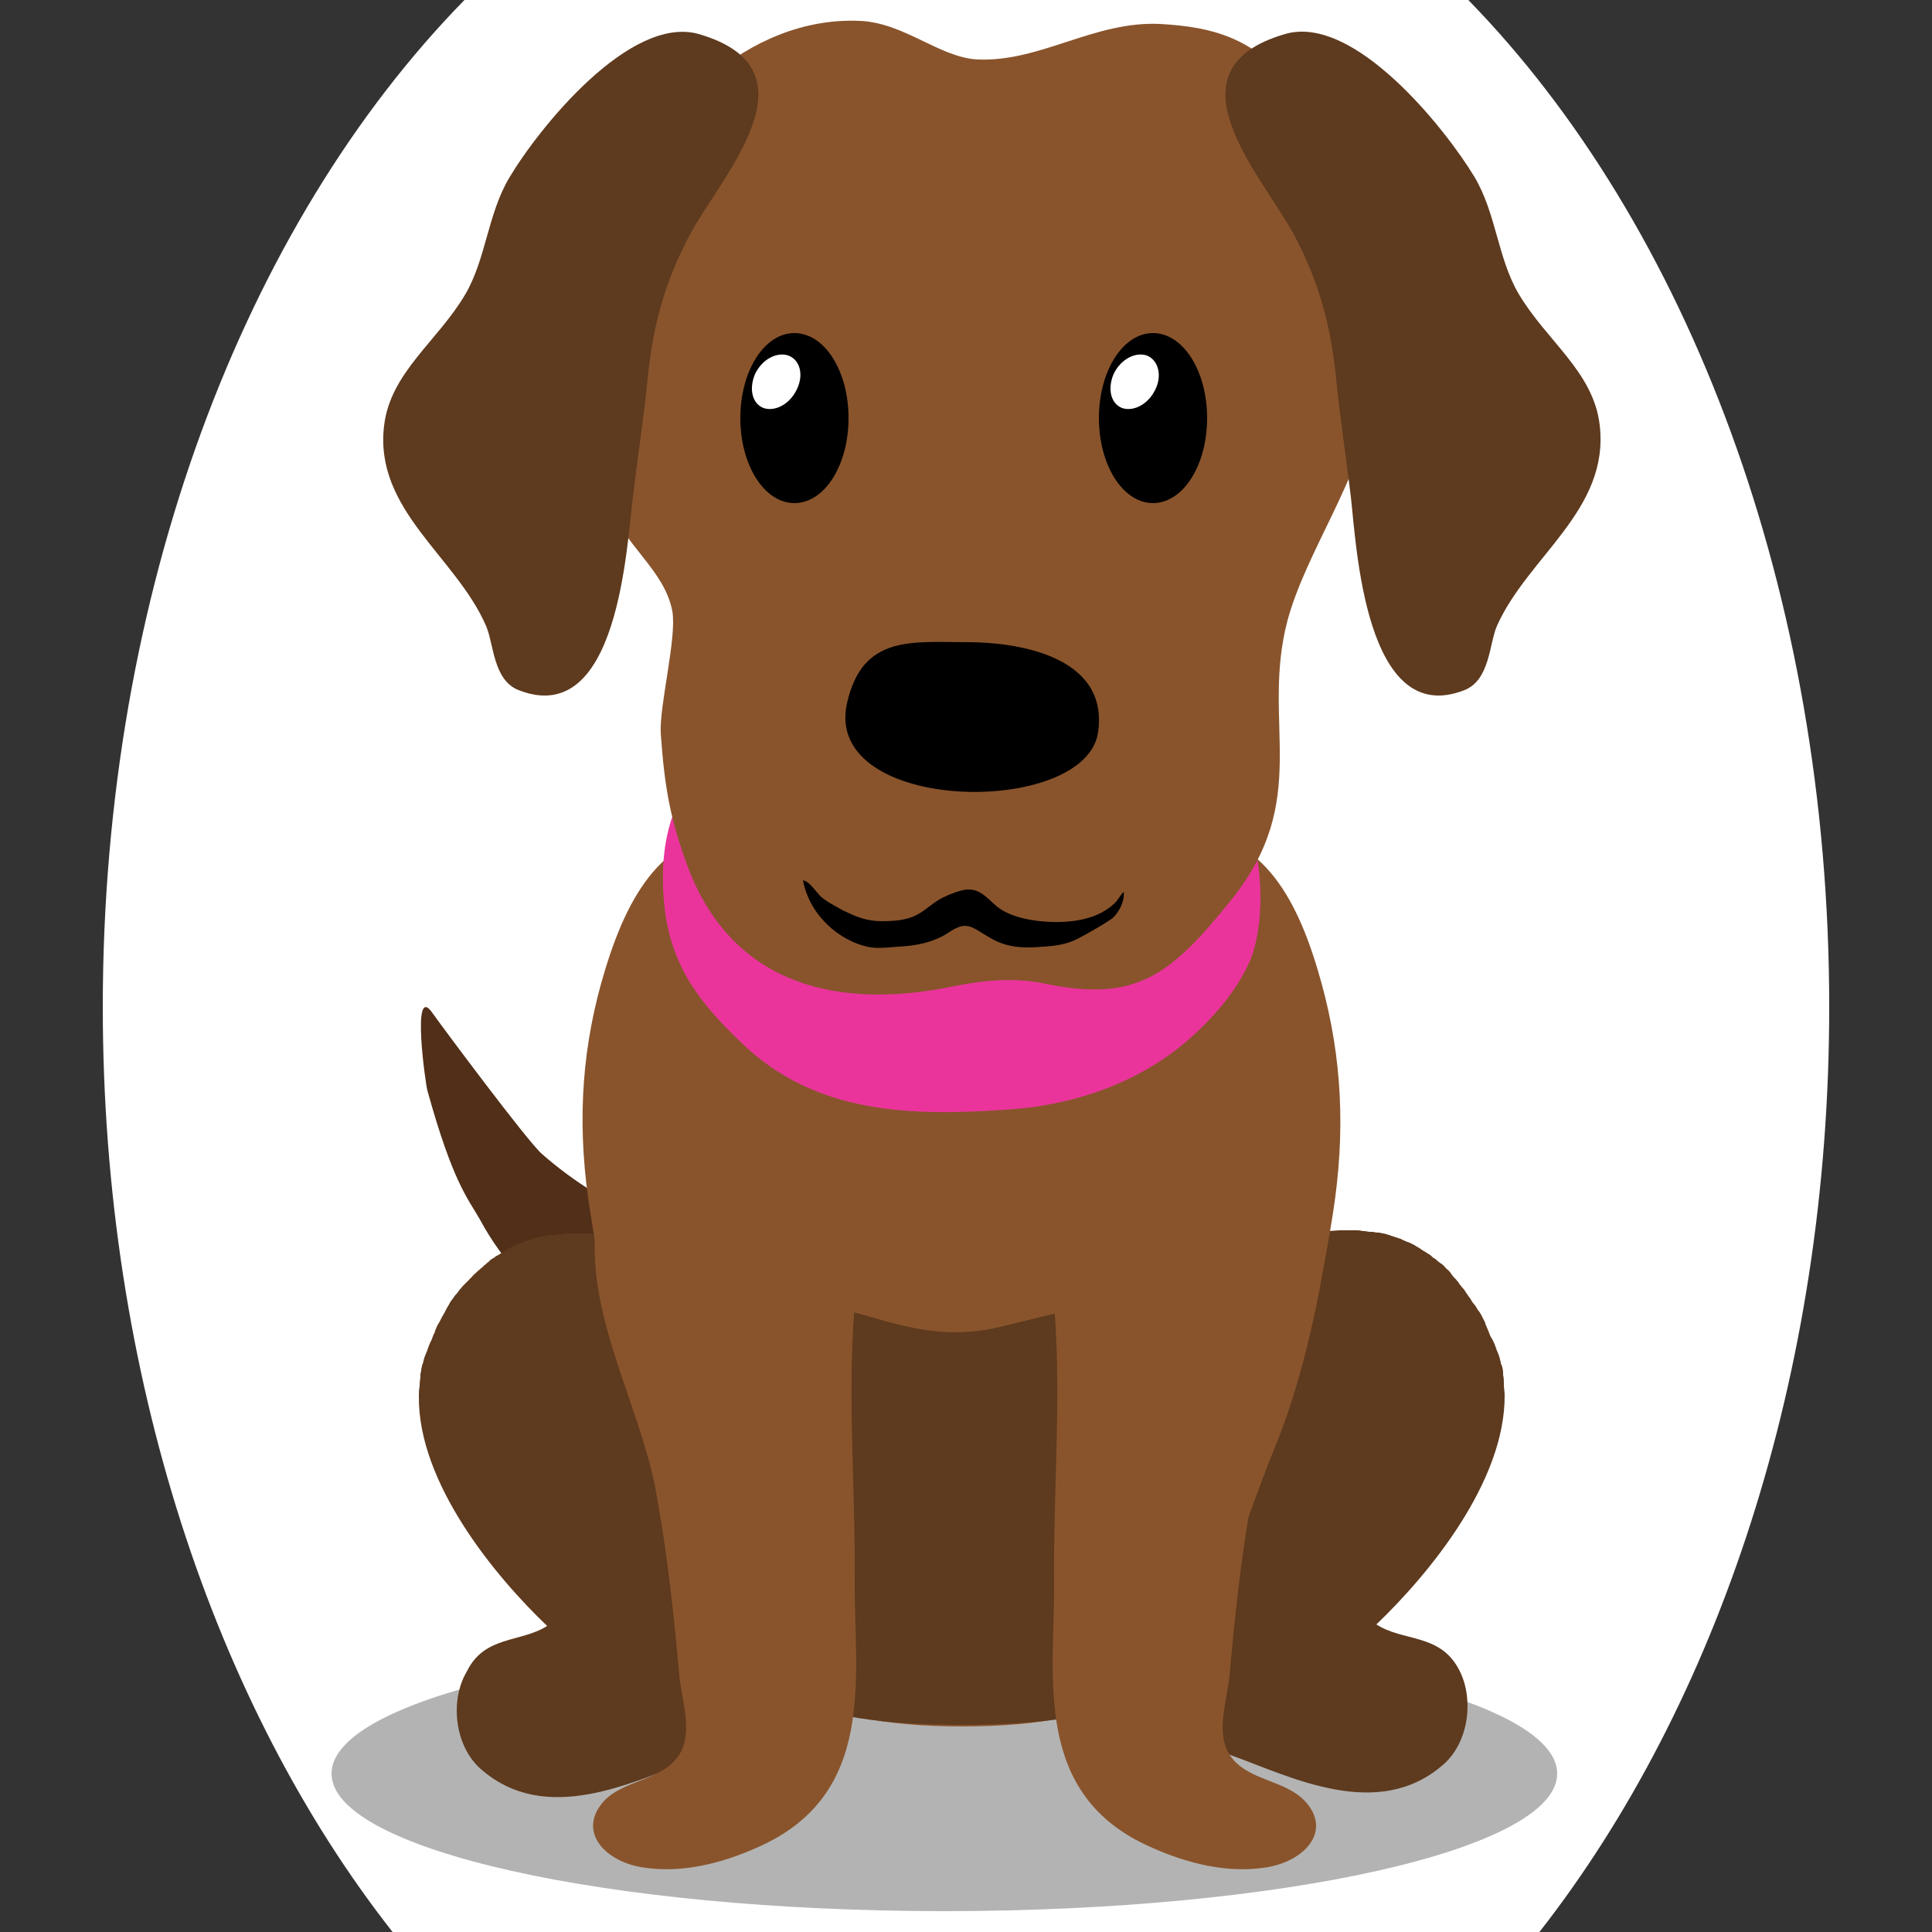 <!--?xml version="1.0" encoding="utf-8"?-->
<!-- Generator: Adobe Illustrator 25.0.1, SVG Export Plug-In . SVG Version: 6.00 Build 0)  -->
<svg version="1.1" id="Ebene_1" xmlns="http://www.w3.org/2000/svg" xmlns:xlink="http://www.w3.org/1999/xlink" x="0px" y="0px" viewBox="0 0 250 250" style="enable-background:new 0 0 250 250;" xml:space="preserve">
<rect x="0" y="0" width="250" height="250" fill="#333333" stroke="none"/>
<style type="text/css">
	.st0{fill:#512F18;}
	.st1{opacity:0.3;}
	.st2{fill:#5E3A1E;}
	.st3{fill:#89542C;}
	.st4{fill:#ea349b;}
	.st5{fill:#FFFFFF;}

.bgel{fill:#FFFFFF;}</style>
<path class="bgel" d="M236.7,130.3c0,47.6-14.5,90.3-37.5,119.7H50.8c-23-29.3-37.5-72.1-37.5-119.7C13.3,76.6,31.7,29,60.1,0h129.9
	C218.3,29,236.7,76.6,236.7,130.3z"></path>
<g>
	<path class="st0" d="M74,171.6c1.5,1.3,3,2.7,4.3,4.3c1.5,1.9,2.9,3.4,5,4.7c7.2,4.5,21.9,10.6,25.2-1.7c0-0.1,0.1-0.2,0.1-0.3
		c2.1-8.5-5.7-13.2-12.3-16.1c-4-1.7-8.1-3-12.1-4.6c-5.1-1.9-10-5-14.1-8.6c-2-1.8-13-16.6-14.2-18.3c-2.7-3.8-0.8,9.5-0.6,10.1
		c3.3,11.9,5.2,13.9,6.8,16.7C65.1,163.4,69.2,167.4,74,171.6z"></path>
	<path class="st1" d="M42.9,229.5c0,9.8,35.5,17.8,79.3,17.8c43.8,0,79.3-8,79.3-17.8c0-9.8-35.5-17.8-79.3-17.8
		C78.4,211.7,42.9,219.7,42.9,229.5z"></path>
	<path class="st2" d="M70.8,210.4c-6.8-6.5-16.7-18.5-16.6-29.7c0,0,0,0,0,0c0,0,0,0,0,0c0-0.4,0-0.9,0.1-1.3c0-0.1,0-0.1,0-0.2
		c0-0.4,0.1-0.8,0.1-1.1c0-0.1,0-0.2,0-0.3c0.1-0.3,0.1-0.7,0.2-1c0-0.1,0-0.2,0.1-0.3c0.1-0.4,0.2-0.9,0.4-1.3
		c0.2-0.4,0.3-0.9,0.5-1.3c0.1-0.2,0.1-0.3,0.2-0.4c0.1-0.3,0.2-0.5,0.3-0.8c0.1-0.2,0.2-0.3,0.2-0.5c0.1-0.2,0.2-0.5,0.3-0.7
		c0.1-0.2,0.2-0.3,0.3-0.5c0.1-0.2,0.2-0.4,0.3-0.6c0.1-0.2,0.2-0.3,0.3-0.5c0.1-0.2,0.2-0.4,0.3-0.6c0.1-0.2,0.2-0.3,0.3-0.5
		c0.1-0.2,0.2-0.4,0.3-0.5c0.1-0.1,0.2-0.3,0.3-0.4c0.1-0.2,0.2-0.3,0.4-0.5c0.1-0.1,0.2-0.3,0.3-0.4c0.1-0.2,0.3-0.3,0.4-0.5
		c0.1-0.1,0.2-0.2,0.3-0.3c0.2-0.2,0.4-0.4,0.6-0.6c0.1-0.1,0.1-0.2,0.2-0.2c0.2-0.2,0.4-0.5,0.7-0.7c0.1-0.1,0.2-0.2,0.3-0.3
		c0.2-0.1,0.3-0.3,0.5-0.4c0.1-0.1,0.2-0.2,0.3-0.3c0.2-0.1,0.3-0.3,0.5-0.4c0.1-0.1,0.2-0.2,0.3-0.3c0.2-0.1,0.3-0.2,0.5-0.3
		c0.1-0.1,0.2-0.2,0.3-0.2c0.2-0.1,0.3-0.2,0.5-0.3c0.1-0.1,0.2-0.1,0.3-0.2c0.2-0.1,0.3-0.2,0.5-0.3c0.1-0.1,0.2-0.1,0.3-0.2
		c0.2-0.1,0.4-0.2,0.6-0.3c0.1,0,0.2-0.1,0.3-0.1c0.2-0.1,0.4-0.2,0.7-0.3c0.1,0,0.1-0.1,0.2-0.1c0.6-0.2,1.2-0.4,1.8-0.6
		c0,0,0,0,0.1,0c0.3-0.1,0.6-0.1,0.9-0.2c0.1,0,0.1,0,0.2,0c0.2-0.1,0.5-0.1,0.8-0.1c0.1,0,0.2,0,0.2,0c0.2,0,0.5-0.1,0.7-0.1
		c0.1,0,0.2,0,0.2,0c0.3,0,0.5-0.1,0.8-0.1c0.1,0,0.1,0,0.2,0c0.3,0,0.5,0,0.8,0c0.1,0,0.1,0,0.2,0c0.3,0,0.6,0,0.9,0
		c0,0,0.1,0,0.1,0c1.7,0,3.4,0.3,5.2,0.7c0,0,0,0,0,0c0.3,0.1,0.7,0.2,1,0.2c0,0,0,0,0.1,0c0.3,0.1,0.7,0.2,1,0.3c0,0,0,0,0,0
		c0,0,0,0,0,0c9.2,2.7,18.7,9.5,26,17.6c7.7,8.5,9.4,23.9,4.5,32.9c-5.2,9.3-15.2,13.3-23.9,16.5c-7.7,2.8-18.9,8.5-27.3,1.1
		c-3.4-3-4-8.9-1.8-12.6C62.7,211.6,67.3,212.6,70.8,210.4z"></path>
	<path class="st2" d="M140,178c7.3-8.2,16.8-15,26-17.6v0c0,0,0,0,0,0c0.3-0.1,0.7-0.2,1-0.3c0,0,0,0,0.1,0c0.3-0.1,0.7-0.2,1-0.2
		c0,0,0,0,0,0c1.8-0.4,3.5-0.6,5.2-0.7c0,0,0.1,0,0.1,0c0.3,0,0.6,0,0.9,0c0.1,0,0.1,0,0.2,0c0.3,0,0.5,0,0.8,0c0.1,0,0.1,0,0.2,0
		c0.3,0,0.5,0,0.8,0.1c0.1,0,0.1,0,0.2,0c0.3,0,0.5,0.1,0.8,0.1c0.1,0,0.1,0,0.2,0c0.3,0,0.5,0.1,0.8,0.1c0.1,0,0.1,0,0.2,0
		c0.3,0.1,0.6,0.1,0.9,0.2c0,0,0,0,0,0c0.6,0.2,1.2,0.4,1.8,0.6c0.1,0,0.1,0,0.2,0.1c0.2,0.1,0.5,0.2,0.7,0.3c0.1,0,0.2,0.1,0.3,0.1
		c0.2,0.1,0.4,0.2,0.6,0.3c0.1,0.1,0.2,0.1,0.3,0.2c0.2,0.1,0.4,0.2,0.5,0.3c0.1,0.1,0.2,0.1,0.3,0.2c0.2,0.1,0.3,0.2,0.5,0.3
		c0.1,0.1,0.2,0.1,0.3,0.2c0.2,0.1,0.3,0.2,0.5,0.4c0.1,0.1,0.2,0.1,0.3,0.2c0.2,0.1,0.3,0.3,0.5,0.4c0.1,0.1,0.2,0.2,0.3,0.2
		c0.2,0.2,0.4,0.3,0.5,0.5c0.1,0.1,0.1,0.1,0.2,0.2c0.3,0.2,0.5,0.5,0.7,0.8c0,0,0,0,0,0c0.2,0.3,0.5,0.5,0.7,0.8
		c0.1,0.1,0.2,0.2,0.2,0.3c0.2,0.2,0.3,0.4,0.5,0.6c0.1,0.1,0.2,0.2,0.3,0.4c0.1,0.2,0.3,0.4,0.4,0.6c0.1,0.1,0.2,0.3,0.3,0.4
		c0.1,0.2,0.2,0.4,0.4,0.6c0.1,0.1,0.2,0.3,0.3,0.4c0.1,0.2,0.2,0.4,0.4,0.6c0.1,0.2,0.2,0.3,0.3,0.5c0.1,0.2,0.2,0.4,0.3,0.6
		c0.1,0.2,0.2,0.3,0.2,0.5c0.1,0.2,0.2,0.5,0.3,0.7c0.1,0.2,0.1,0.3,0.2,0.5c0.1,0.3,0.2,0.5,0.4,0.8c0.1,0.1,0.1,0.3,0.2,0.4
		c0.2,0.4,0.3,0.9,0.5,1.3c0.2,0.4,0.3,0.9,0.4,1.3c0,0.1,0,0.2,0.1,0.3c0.1,0.3,0.2,0.7,0.2,1c0,0.1,0,0.2,0,0.3
		c0.1,0.4,0.1,0.8,0.1,1.1c0,0.1,0,0.1,0,0.2c0,0.4,0.1,0.9,0.1,1.3c0,0,0,0,0,0c0,0,0,0,0,0c0.1,11.2-9.8,23.2-16.6,29.7
		c3.4,2.2,8,1.2,10.5,5.5c2.2,3.7,1.6,9.6-1.8,12.6c-8.4,7.4-19.6,1.7-27.3-1.1c-8.6-3.1-18.7-7.1-23.9-16.5
		C130.6,201.9,132.4,186.6,140,178z"></path>
	<path class="st3" d="M77.8,127.2c3.1-11,7.5-18.8,17.2-19.9c9.4-1.1,19.3-2.9,28.9-3.3v0c0.2,0,0.3,0,0.5,0c0.2,0,0.3,0,0.5,0v0
		c9.6,0.4,19.4,2.2,28.9,3.3c9.8,1.1,14.2,9,17.2,19.9c2.7,9.8,3.1,19.4,1.5,29.7c-0.5,3.2-1.1,6.4-1.7,9.7
		c-1.4,7.3-3.3,14.6-6,21.1c-3.4,8.4-6.5,19.3-11.7,25.9c-1.8,2.3-4.1,3.8-6.5,4.7c-3.6,3.6-12.1,5.1-22.1,5.1c-9.9,0-18.4-1.5-22-5
		c0,0-0.1,0-0.1,0c-2.5-0.9-4.7-2.4-6.6-4.7c-5.2-6.6-8.3-17.6-11.7-25.9c-2.5-6.1-4.3-12.8-5.7-19.6c-0.8-3.8-1.4-7.5-2-11.2
		C74.7,146.5,75.1,136.9,77.8,127.2z"></path>
	<path class="st2" d="M101.4,168.4c10.1,0,16.8,6,28,3.3c9.5-2.2,19.7-6,24.9,3.3c6.3,11.3,6.9,26.7,0.8,38.7
		c-0.6,0.8-1.3,1.5-2,2.2c-1.8,1.7-4.1,2.8-6.5,3.5c-3.6,2.7-12.1,3.8-22.1,3.8c-9.9,0-18.4-1.1-22-3.7c0,0-0.1,0-0.1,0
		c-2.5-0.6-4.7-1.8-6.6-3.5c-3.3-3.1-5.7-7.5-7.9-11.8C86.6,192.8,85.4,168.5,101.4,168.4z"></path>
	<g>
		<g>
			<path class="st4" d="M161.7,107.5c1.8,4.5,1.9,12.3,0.1,16.7c-1.8,4.2-5.1,7.8-8.2,10.5c-6.8,5.8-15.3,8.4-23.5,8.9
				c-12,0.8-24.5,0.7-34.2-8.7c-4.9-4.7-9-9.5-9.9-17.4C83.7,96.7,99.6,92,113.1,88.9c12.8-2.8,32.3-4.9,41.9,8.5
				C157.1,100.3,160.3,104.1,161.7,107.5z"></path>
		</g>
		<path class="st3" d="M123,127.7c3.9-0.8,8-1.3,12.3-0.4c11.6,2.4,16.1-1,23.9-10.7c10.7-13.2,3.9-23,7.4-36.3
			c2.4-8.9,9.4-18.3,11-28.1c2.4-14.4-0.4-30.7-10.6-41.6c-5.2-5.6-9.7-7.1-16.9-7.5c-8.5-0.4-15.4,4.9-23.5,4.6
			c-5-0.2-9.6-4.8-15.4-5c-14.3-0.6-26.9,11.6-30.9,25c-1.8,6-2.9,12.5-3.1,18.8c-0.2,6.5,0,12.7,1.8,18.8c1.6,5.2,7,8.4,8,13.8
			c0.6,3.4-1.7,12.2-1.5,15.8c0.5,7,1.2,11.2,3.7,17.8C95.1,127.6,108.6,130.6,123,127.7z"></path>
		<path class="st2" d="M81.9,64.3c0.6-5.1,1.4-10.2,1.9-15.3c0.7-6.9,2.2-12.5,5.5-18.7c4.1-7.6,17-21.3,1.1-25.9
			C81.5,1.9,69.7,16.6,65.9,23c-2.8,4.7-3,10.5-5.7,15.1c-3.6,6.1-9.7,10.1-10.5,17C48.4,66,59,72,62.9,81c1,2.3,0.9,7,4.2,8.3
			C80.1,94.4,81.1,70.3,81.9,64.3z"></path>
		<path class="st2" d="M174.8,64.3c-0.6-5.1-1.4-10.2-1.9-15.3c-0.7-6.9-2.2-12.5-5.5-18.7c-4.1-7.6-17-21.3-1.1-25.9
			c8.9-2.6,20.7,12.2,24.5,18.5c2.8,4.7,3,10.5,5.7,15.1c3.6,6.1,9.7,10.1,10.5,17C208.3,66,197.7,72,193.7,81c-1,2.3-0.9,7-4.2,8.3
			C176.6,94.4,175.5,70.3,174.8,64.3z"></path>
		<path d="M109.3,117.9c1.6,0.8,3,1.3,4.8,1.3c1.5,0,3.2-0.1,4.5-0.8c1.2-0.6,2.2-1.7,3.5-2.3c0.8-0.4,2.1-0.9,3-1
			c1.8-0.1,2.7,1.2,3.9,2.2c1.5,1.2,3.7,1.7,5.6,1.9c3,0.3,7,0.1,9.5-2.2c0.5-0.4,0.8-1.1,1.3-1.6c0.2,1.4-0.9,3.1-1.7,3.6
			c-1.2,0.8-2.8,1.7-4.1,2.4c-1.5,0.8-3,1-4.6,1.1c-2.3,0.2-4.6,0.2-6.8-1.1c-2.5-1.4-3-2.4-5.5-0.7c-2,1.3-4.3,1.7-6.5,1.8
			c-1.3,0.1-2.7,0.3-4,0c-3.5-0.8-7.4-3.9-8.3-8.6c0.9,0.2,1.6,1.4,2.3,2.1c0.8,0.7,1.8,1.2,2.7,1.7
			C109,117.8,109.1,117.8,109.3,117.9z"></path>
		<path d="M109.6,91c-3.2,14.4,31,14.8,32.5,3.7c1.4-10-10.9-11.6-16.8-11.6C118,83.1,111.6,82.1,109.6,91z"></path>
		<g>
			<path d="M95.8,54.1c0,6.1,3.1,11,7,11s7-4.9,7-11c0-6.1-3.1-11-7-11S95.8,48,95.8,54.1z"></path>
			<path class="st5" d="M103.1,50.4c-0.9,1.9-2.8,2.9-4.3,2.4c-1.5-0.6-1.9-2.5-1.1-4.4c0.9-1.9,2.8-2.9,4.3-2.4
				C103.6,46.6,104,48.6,103.1,50.4z"></path>
		</g>
		<g>
			<path d="M142.2,54.1c0,6.1,3.1,11,7,11s7-4.9,7-11c0-6.1-3.1-11-7-11S142.2,48,142.2,54.1z"></path>
			<path class="st5" d="M149.5,50.4c-0.9,1.9-2.8,2.9-4.3,2.4c-1.5-0.6-1.9-2.5-1.1-4.4c0.9-1.9,2.8-2.9,4.3-2.4
				C149.9,46.6,150.4,48.6,149.5,50.4z"></path>
		</g>
	</g>
	<path class="st3" d="M78.2,233c2.6-2.7,7.4-2.6,9.6-5.8c2-3,0.4-7.1,0.1-10.4c-0.7-7.8-1.5-15.4-2.9-23.1c-0.2-1.3-0.5-2.6-0.8-3.8
		c-3.2-12.4-10.3-24.3-5.8-37.2c3.1-9,14.1-12.1,23.7-7.8c2.8,1.2,4.7,3.1,6,5.4c0.7,1.2,1.2,2.4,1.6,3.7c1.6,5.3,1.2,11.6,0.8,16.1
		c-0.8,11.4,0.2,23,0.1,34.4c-0.1,12.4,3,27.8-12.7,34.6c-4.5,2-9.8,3.4-15,2.5C78,240.7,74.7,236.8,78.2,233z"></path>
	<path class="st3" d="M168.8,233c-2.6-2.7-7.4-2.6-9.6-5.8c-2-3-0.4-7.1-0.1-10.4c0.7-7.8,1.5-15.4,2.9-23.1
		c0.2-1.3,0.5-2.6,0.8-3.8c3.2-12.4,10.3-24.3,5.8-37.2c-3.1-9-14.1-12.1-23.7-7.8c-2.8,1.2-4.7,3.1-6,5.4c-0.7,1.2-1.2,2.4-1.6,3.7
		c-1.6,5.3-1.2,11.6-0.8,16.1c0.8,11.4-0.2,23-0.1,34.4c0.1,12.4-3,27.8,12.7,34.6c4.5,2,9.8,3.4,15,2.5
		C169,240.7,172.4,236.8,168.8,233z"></path>
</g>
</svg>
